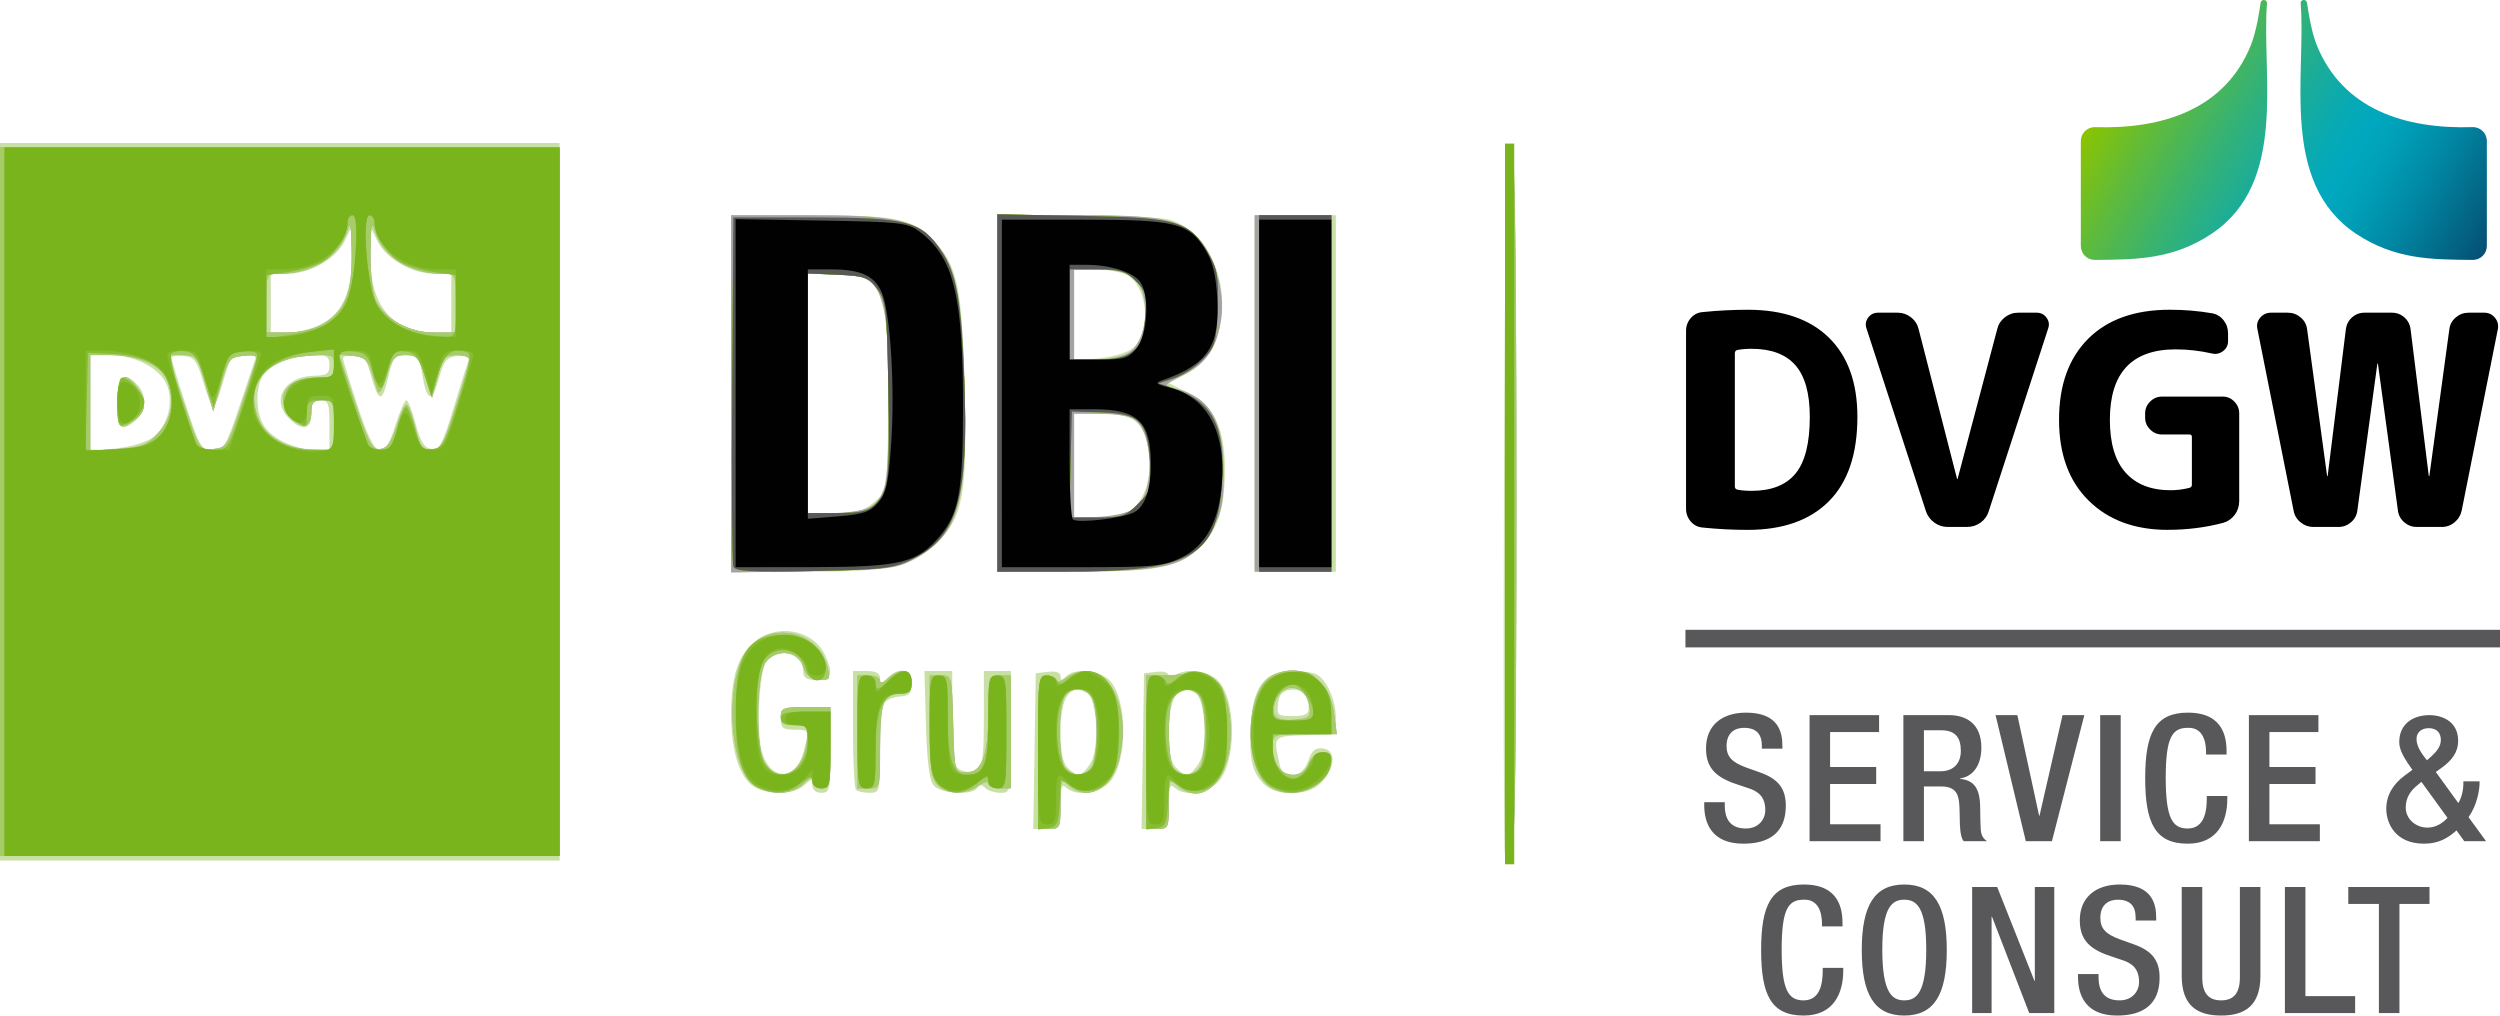 <?xml version="1.0" encoding="UTF-8" standalone="no"?>
<!-- Created with Inkscape (http://www.inkscape.org/) -->

<svg
   version="1.1"
   id="svg2"
   width="590.883"
   height="240.029"
   viewBox="0 0 590.883 240.029"
   sodipodi:docname="logo.svg"
   inkscape:version="1.3.2 (091e20e, 2023-11-25, custom)"
   xml:space="preserve"
   xmlns:inkscape="http://www.inkscape.org/namespaces/inkscape"
   xmlns:sodipodi="http://sodipodi.sourceforge.net/DTD/sodipodi-0.dtd"
   xmlns="http://www.w3.org/2000/svg"
   xmlns:svg="http://www.w3.org/2000/svg"><defs
     id="defs6"><linearGradient
       id="Farbverlauf_DVGW_2"
       x1="58.912"
       y1="22.665"
       x2="95.898"
       y2="44.018"
       gradientUnits="userSpaceOnUse"><stop
         offset="0"
         stop-color="#8bc400"
         id="stop1" /><stop
         offset=".153"
         stop-color="#5dba3e"
         id="stop2" /><stop
         offset=".304"
         stop-color="#35b275"
         id="stop3" /><stop
         offset=".434"
         stop-color="#18ac9d"
         id="stop4" /><stop
         offset=".537"
         stop-color="#06a9b6"
         id="stop5" /><stop
         offset=".6"
         stop-color="#00a8bf"
         id="stop6" /><stop
         offset=".674"
         stop-color="#009fb7"
         id="stop7" /><stop
         offset=".794"
         stop-color="#0186a2"
         id="stop8" /><stop
         offset=".944"
         stop-color="#045f80"
         id="stop9" /><stop
         offset="1"
         stop-color="#054f73"
         id="stop10" /></linearGradient></defs><sodipodi:namedview
     id="namedview4"
     pagecolor="#ffffff"
     bordercolor="#000000"
     borderopacity="0.25"
     inkscape:showpageshadow="2"
     inkscape:pageopacity="0.0"
     inkscape:pagecheckerboard="0"
     inkscape:deskcolor="#d1d1d1"
     showgrid="false"
     inkscape:zoom="2.7533373"
     inkscape:cx="402.78392"
     inkscape:cy="118.58336"
     inkscape:window-width="1920"
     inkscape:window-height="1137"
     inkscape:window-x="1912"
     inkscape:window-y="-8"
     inkscape:window-maximized="1"
     inkscape:current-layer="g8" /><g
     inkscape:groupmode="layer"
     inkscape:label="Image"
     id="g8"
     transform="translate(-44.528,-4.562)"><path
       style="fill:#c9e0a4;stroke-width:1.067"
       d="M 44.528,123.154 V 38.354 h 66.133 66.133 v 84.8 84.8 H 110.662 44.528 Z m 36.188,-15.247 c 3.539,-2.642 5.011,-8.664 3.101,-12.686 -1.816,-3.824 -7.609,-6.73 -13.422,-6.732 l -4.533,-0.002 v 11.349 11.349 l 6.071,-0.627 c 3.436,-0.355 7.248,-1.506 8.784,-2.653 z m -8.455,-8.219 c 0,-6.269 1.402,-7.512 4.724,-4.19 2.248,2.248 2.119,6.125 -0.274,8.292 -3.426,3.1 -4.449,2.156 -4.449,-4.101 z m 29.161,0 3.75,-11.2 h -3.067 c -2.84,0 -3.201,0.477 -4.871,6.429 -0.992,3.536 -2.097,6.147 -2.455,5.803 -0.358,-0.344 -1.39,-3.118 -2.294,-6.162 -1.403,-4.729 -2.064,-5.585 -4.533,-5.874 -1.59,-0.186 -2.891,0.03 -2.891,0.479 0,0.449 1.542,5.521 3.427,11.271 3.212,9.799 3.607,10.455 6.306,10.455 2.706,0 3.103,-0.671 6.629,-11.2 z m 20.972,5.333 c 0,-5.156 -0.259,-5.867 -2.133,-5.867 -1.659,0 -2.133,0.711 -2.133,3.2 0,3.801 -2.165,4.235 -5.333,1.067 -4.291,-4.291 -1.002,-9.907 5.888,-10.054 3.107,-0.066 3.706,-0.466 3.709,-2.479 0.002,-2.036 -0.568,-2.4 -3.764,-2.4 -4.917,0 -10.695,2.461 -12.147,5.173 -1.691,3.16 -1.405,8.925 0.584,11.765 2.126,3.036 7.222,5.364 11.863,5.42 l 3.467,0.042 z m 15.607,0 c 1.017,-3.227 2.172,-5.867 2.567,-5.867 0.395,0 1.39,2.52 2.211,5.6 1.133,4.249 2.027,5.676 3.704,5.917 1.929,0.276 2.595,-0.947 5.225,-9.6 1.658,-5.454 3.247,-10.555 3.53,-11.335 0.369,-1.015 -0.352,-1.318 -2.535,-1.067 -2.647,0.305 -3.245,1.043 -4.52,5.576 -1.618,5.752 -2.786,5.24 -3.965,-1.736 -0.598,-3.537 -1.041,-4.022 -3.679,-4.022 -2.724,0 -3.119,0.497 -4.3,5.42 -1.439,5.997 -2.198,5.834 -4.109,-0.886 -1.068,-3.755 -1.74,-4.533 -3.913,-4.533 -1.443,0 -2.624,0.335 -2.624,0.745 0,0.41 1.542,5.45 3.427,11.2 4.155,12.675 6.115,13.677 8.98,4.588 z M 120.262,81.286 c 5.135,-2.565 7.469,-7.666 7.441,-16.265 l -0.023,-6.933 -1.739,3.528 c -2.059,4.178 -8.27,7.672 -13.637,7.672 h -3.776 v 6.933 6.933 l 4,-0.002 c 2.2,-9.12e-4 5.68,-0.841 7.733,-1.867 z m 30.933,-5.065 v -6.933 h -3.776 c -5.367,0 -11.578,-3.494 -13.637,-7.672 l -1.739,-3.528 -0.023,6.933 c -0.038,11.767 5.284,18.128 15.174,18.132 l 4,0.002 z M 400.219,206.621 c -0.28,-0.733 -0.385,-38.733 -0.233,-84.445 0.217,-65.344 0.561,-83.206 1.609,-83.556 1.059,-0.353 1.333,17.008 1.333,84.445 0,79.634 -0.329,89.791 -2.709,83.556 z m -111.183,-24.533 0.292,-18.4 2.933,-0.338 c 1.834,-0.211 2.933,0.169 2.933,1.013 0,1.051 0.284,1.066 1.28,0.071 2.107,-2.107 8.001,-1.534 10.37,1.009 4.292,4.607 4.224,19.437 -0.11,24.05 -2.534,2.698 -8.102,3.338 -10.26,1.18 -0.996,-0.996 -1.28,-0.047 -1.28,4.267 0,5.461 -0.05,5.547 -3.225,5.547 h -3.225 l 0.292,-18.4 z m 13.195,2.926 c 2.182,-3.33 1.679,-15.082 -0.711,-16.594 -4.013,-2.54 -6.326,0.8 -6.326,9.135 0,4.742 0.504,7.285 1.676,8.457 2.303,2.303 3.321,2.113 5.36,-0.998 z m 12.405,-2.926 0.292,-18.4 2.933,-0.338 c 1.834,-0.211 2.933,0.169 2.933,1.013 0,1.051 0.284,1.066 1.28,0.071 2.121,-2.121 8.002,-1.532 10.399,1.04 4.361,4.681 4.32,19.273 -0.068,23.943 -2.603,2.771 -8.143,3.445 -10.331,1.256 -0.996,-0.996 -1.28,-0.047 -1.28,4.267 0,5.461 -0.05,5.547 -3.225,5.547 h -3.225 l 0.292,-18.4 z m 13.195,2.926 c 2.182,-3.33 1.679,-15.082 -0.711,-16.594 -4.013,-2.54 -6.326,0.8 -6.326,9.135 0,4.742 0.504,7.285 1.676,8.457 2.303,2.303 3.321,2.113 5.36,-0.998 z m -105.983,4.815 c -2.938,-2.737 -4.508,-8.497 -4.508,-16.54 0,-8.779 1.595,-13.767 5.434,-16.998 5.359,-4.509 14.008,-2.907 16.746,3.102 2.064,4.53 1.618,5.896 -1.926,5.896 -2.37,0 -3.2,-0.498 -3.2,-1.92 0,-4.205 -5.84,-6.125 -8.583,-2.821 -1.896,2.284 -2.645,17.41 -1.095,22.106 2.133,6.463 7.842,6.373 9.654,-0.152 1.501,-5.405 1.472,-5.48 -2.11,-5.48 -2.702,0 -3.2,-0.415 -3.2,-2.667 0,-2.521 0.32,-2.667 5.867,-2.667 h 5.867 v 10.133 c 0,9.422 -0.15,10.133 -2.133,10.133 -1.274,0 -2.133,-0.711 -2.133,-1.765 0,-1.643 -0.136,-1.643 -1.951,0 -2.766,2.503 -9.872,2.301 -12.729,-0.361 z m 24.991,1.415 c -0.391,-0.391 -0.711,-6.871 -0.711,-14.4 v -13.689 h 3.2 c 2.198,0 3.2,0.525 3.2,1.676 0,1.524 0.152,1.524 1.676,0 2.79,-2.79 5.791,-2.139 5.79,1.257 -6.2e-4,2.415 -0.496,2.962 -2.806,3.096 -1.543,0.089 -3.215,0.809 -3.716,1.6 -0.501,0.791 -0.918,5.877 -0.927,11.304 -0.016,9.621 -0.078,9.867 -2.505,9.867 -1.369,0 -2.809,-0.32 -3.2,-0.711 z m 18.353,-1.049 c -1.007,-1.211 -1.575,-5.702 -1.82,-14.4 l -0.356,-12.64 h 3.289 3.289 v 11.162 c 0,9.601 0.265,11.304 1.894,12.176 1.202,0.643 2.567,0.637 3.733,-0.015 1.558,-0.872 1.839,-2.733 1.839,-12.176 v -11.147 h 3.2 3.2 v 14.4 c 0,14.315 -0.015,14.4 -2.453,14.4 -1.349,0 -2.975,-0.522 -3.613,-1.16 -0.835,-0.835 -1.36,-0.835 -1.876,0 -1.135,1.837 -8.664,1.399 -10.327,-0.601 z m 78.03,-0.346 c -2.837,-2.837 -3.555,-6.248 -3.035,-14.42 0.549,-8.629 3.372,-12.274 9.506,-12.274 2.196,0 4.771,0.298 5.72,0.663 2.468,0.947 4.848,6.071 4.848,10.436 v 3.738 l -7.2,0.315 c -7.777,0.341 -7.581,0.116 -6.083,6.982 0.833,3.817 5.317,3.234 6.75,-0.878 0.892,-2.557 1.676,-3.201 3.571,-2.93 3.093,0.443 2.864,4.505 -0.452,8.035 -3.029,3.225 -10.55,3.409 -13.626,0.333 z m 10.623,-17.894 c -0.027,-3.093 -1.679,-4.741 -4.371,-4.36 -1.873,0.265 -2.635,1.136 -2.884,3.293 -0.312,2.715 -0.054,2.933 3.467,2.933 2.918,0 3.8,-0.435 3.788,-1.867 z M 217.328,97.554 V 55.421 h 18.276 c 21.403,0 25.258,0.848 30.224,6.651 5.096,5.953 6.034,10.66 6.655,33.393 0.709,25.96 -0.224,31.256 -6.585,37.391 -6.05,5.834 -10.643,6.832 -31.443,6.832 h -17.128 z m 33.807,25.694 2.993,-2.573 0.355,-17.507 c 0.196,-9.635 -0.161,-20.349 -0.794,-23.827 -1.501,-8.254 -3.639,-10.054 -11.946,-10.054 h -6.282 v 28.267 28.267 h 6.341 c 5.163,0 6.896,-0.478 9.333,-2.573 z M 280.262,97.554 V 55.421 l 18.4,0.006 c 10.12,0.003 20.161,0.495 22.312,1.093 7.992,2.22 13.463,12.383 12.241,22.738 -0.802,6.797 -3.506,11.215 -8.426,13.768 l -4.007,2.079 4.54,2.292 c 6.216,3.138 8.735,8.431 8.706,18.292 -0.028,9.483 -1.751,14.53 -6.335,18.555 -5.276,4.633 -9.623,5.432 -29.564,5.439 l -17.867,0.006 z m 30.893,27.973 c 3.678,-1.861 5.808,-8.02 4.891,-14.138 -1.069,-7.125 -3.446,-9.034 -11.251,-9.034 h -6.4 v 12.267 12.267 l 5.067,-0.016 c 2.787,-0.009 6.249,-0.614 7.693,-1.345 z m 1.196,-38.72 c 4.501,-4.074 3.386,-15.013 -1.77,-17.362 -1.477,-0.673 -4.823,-1.224 -7.436,-1.224 h -4.75 v 10.816 10.816 l 5.977,-0.617 c 3.359,-0.347 6.854,-1.411 7.979,-2.429 z m 28.711,10.747 V 55.421 h 9.6 9.6 v 42.133 42.133 h -9.6 -9.6 z"
       id="path262" /><path
       style="fill:#a3a3a3;stroke-width:1.067"
       d="M 44.528,123.154 V 39.421 h 66.133 66.133 v 83.733 83.733 H 110.662 44.528 Z m 37.492,-16.363 c 3.218,-3.602 3.844,-7.522 1.982,-12.419 C 82.689,90.918 77.193,88.487 70.696,88.487 h -4.834 v 11.328 11.328 l 6.559,-0.474 c 5.734,-0.415 6.941,-0.902 9.6,-3.878 z m -9.759,-7.104 c 0,-6.498 1.739,-7.78 4.74,-3.496 2.303,3.287 2.075,5.751 -0.71,7.702 -3.626,2.54 -4.029,2.119 -4.029,-4.206 z m 28.93,1.785 c 1.638,-4.885 3.281,-9.838 3.652,-11.008 0.593,-1.868 0.251,-2.085 -2.807,-1.785 -3.267,0.32 -3.595,0.737 -5.299,6.741 l -1.817,6.4 -1.904,-6.667 c -1.836,-6.427 -2.03,-6.667 -5.385,-6.667 h -3.481 l 3.77,11.259 c 3.758,11.223 3.781,11.258 7.032,10.933 3.07,-0.307 3.438,-0.849 6.24,-9.207 z m 22.27,3.548 c 0,-5.547 -0.145,-5.867 -2.667,-5.867 -2.116,0 -2.667,0.538 -2.667,2.604 0,3.945 -2.164,4.509 -4.936,1.286 -4.024,-4.679 -0.966,-9.223 6.206,-9.223 3.672,0 4.063,-0.269 4.063,-2.795 0,-2.756 -0.09,-2.788 -6.385,-2.333 -10.08,0.729 -14.782,6.888 -11.413,14.951 1.844,4.413 6.938,7.186 13.265,7.22 l 4.533,0.024 z m 14.806,0.267 c 0.863,-2.787 1.917,-5.067 2.342,-5.067 0.425,0 1.349,2.4 2.052,5.333 1.086,4.527 1.659,5.333 3.79,5.333 2.232,0 2.87,-1.124 5.76,-10.146 1.788,-5.58 3.25,-10.62 3.25,-11.2 0,-0.58 -1.383,-1.054 -3.073,-1.054 -2.767,0 -3.207,0.505 -4.414,5.067 l -1.34,5.067 -1.64,-5.067 c -1.439,-4.444 -2.006,-5.067 -4.621,-5.067 -2.631,0 -3.158,0.594 -4.5,5.067 -0.89,2.968 -1.752,4.404 -2.081,3.467 -0.309,-0.88 -0.997,-3.04 -1.529,-4.8 -0.768,-2.543 -1.65,-3.268 -4.295,-3.53 l -3.328,-0.33 3.792,11.323 c 3.328,9.937 4.065,11.283 6.029,10.997 1.631,-0.238 2.663,-1.699 3.806,-5.393 z M 121.01,81.064 c 5.146,-3.138 6.733,-7.159 6.627,-16.79 -0.071,-6.427 -0.301,-7.621 -1.012,-5.247 -1.865,6.228 -8.212,10.238 -16.23,10.255 -2.899,0.006 -2.933,0.088 -2.933,6.939 v 6.933 l 5.067,-0.004 c 3.142,-0.003 6.364,-0.795 8.482,-2.086 z m 31.252,-4.843 c 0,-6.851 -0.035,-6.933 -2.933,-6.939 -8.017,-0.016 -14.365,-4.027 -16.23,-10.255 -0.704,-2.352 -0.938,-1.071 -0.996,5.461 -0.043,4.865 0.497,9.666 1.257,11.168 2.228,4.403 7.894,7.499 13.726,7.499 h 5.176 z m 248.533,46.933 c 0,-55.111 0.365,-83.733 1.067,-83.733 0.702,0 1.067,28.622 1.067,83.733 0,55.111 -0.365,83.733 -1.067,83.733 -0.702,0 -1.067,-28.622 -1.067,-83.733 z m -110.933,59.2 c 0,-17.422 0.084,-18.133 2.133,-18.133 1.173,0 2.133,0.507 2.133,1.127 0,0.632 1.042,0.397 2.371,-0.533 8.319,-5.827 15.728,5.047 12.68,18.611 -1.688,7.515 -7.558,10.813 -12.034,6.763 -1.868,-1.69 -1.951,-1.509 -1.951,4.267 0,5.723 -0.137,6.032 -2.667,6.032 h -2.667 z m 12.762,3.27 c 0.607,-1.135 1.104,-4.766 1.104,-8.07 0,-3.304 -0.497,-6.935 -1.104,-8.07 -1.313,-2.454 -4.511,-2.694 -6.352,-0.476 -1.691,2.038 -1.66,15.092 0.04,17.141 1.805,2.175 5.009,1.908 6.311,-0.525 z m 12.838,-3.304 V 164.154 l 3.467,0.062 c 1.907,0.034 4.998,-0.241 6.87,-0.612 5.005,-0.991 8.452,2.823 9.399,10.399 1.614,12.916 -5.643,22.348 -12.452,16.185 -1.868,-1.69 -1.951,-1.509 -1.951,4.267 0,5.723 -0.137,6.032 -2.667,6.032 h -2.667 v -18.167 z m 12.762,3.304 c 0.607,-1.135 1.104,-4.766 1.104,-8.07 0,-3.304 -0.497,-6.935 -1.104,-8.07 -1.244,-2.325 -4.227,-2.705 -6.149,-0.783 -1.699,1.699 -1.699,16.008 0,17.707 1.922,1.922 4.905,1.542 6.149,-0.783 z m -106.047,3.93 c -5.221,-4.578 -6.194,-22.936 -1.616,-30.465 4.899,-8.056 17.405,-5.924 19.599,3.34 0.661,2.792 0.502,2.983 -2.218,2.667 -2.11,-0.246 -3.103,-1.087 -3.548,-3.008 -0.874,-3.775 -6.549,-4.338 -8.964,-0.889 -2.122,3.03 -2.35,19.275 -0.327,23.289 2.866,5.684 9.066,3.19 10.035,-4.037 0.598,-4.455 0.572,-4.496 -2.737,-4.496 -2.629,0 -3.34,-0.454 -3.34,-2.133 0,-1.875 0.711,-2.133 5.867,-2.133 h 5.867 v 9.6 c 0,8.889 -0.158,9.6 -2.133,9.6 -1.185,0 -2.133,-0.711 -2.133,-1.6 0,-1.244 -0.474,-1.126 -2.133,0.533 -2.924,2.924 -8.723,2.798 -12.218,-0.267 z m 43.85,0.449 c -1.421,-1.57 -1.765,-4.276 -1.765,-13.867 v -11.916 h 2.631 c 2.614,0 2.632,0.07 2.933,11.467 0.301,11.402 0.318,11.467 2.938,11.467 3.856,0 5.331,-3.897 5.349,-14.133 0.015,-8.671 0.055,-8.8 2.682,-8.8 h 2.667 v 13.333 13.333 h -2.667 c -1.467,0 -2.667,-0.507 -2.667,-1.127 0,-0.632 -1.042,-0.397 -2.371,0.533 -3.182,2.229 -7.57,2.098 -9.731,-0.29 z m 78.935,0.743 c -6.575,-3.822 -6.427,-22.89 0.206,-26.439 6.626,-3.546 13.485,0.54 14.628,8.714 l 0.708,5.067 h -7.588 c -7.434,0 -7.588,0.055 -7.588,2.737 0,4.194 1.892,6.863 4.864,6.863 1.851,0 2.963,-0.808 3.669,-2.667 0.621,-1.633 1.851,-2.667 3.174,-2.667 3.042,0 2.797,3.726 -0.458,6.982 -2.821,2.821 -8.088,3.46 -11.615,1.41 z m 9.089,-19.059 c -0.709,-5.495 -6.54,-6.263 -8.186,-1.077 -1.026,3.233 0.332,4.427 4.629,4.069 3.473,-0.29 3.863,-0.617 3.557,-2.992 z m -106.856,5.867 v -13.333 h 2.667 c 1.467,0 2.667,0.554 2.667,1.232 0,0.737 0.784,0.523 1.951,-0.533 2.949,-2.669 5.516,-2.249 5.516,0.901 0,2.071 -0.548,2.667 -2.453,2.667 -4.243,0 -5.013,1.918 -5.013,12.48 0,9.87 -0.013,9.92 -2.667,9.92 h -2.667 z M 217.328,97.656 V 55.421 l 17.867,0.006 c 20.211,0.007 24.861,0.908 29.713,5.76 5.494,5.494 7,12.277 7.607,34.263 0.77,27.896 -1.313,35.333 -11.494,41.038 -4.506,2.525 -5.793,2.686 -24.225,3.035 l -19.467,0.368 z m 32.48,26.929 c 1.738,-0.792 3.096,-2.613 3.778,-5.067 1.426,-5.134 1.369,-34.89 -0.08,-41.646 -1.473,-6.867 -3.849,-8.584 -11.882,-8.584 h -6.163 v 28.267 28.267 h 5.816 c 3.199,0 7.038,-0.556 8.53,-1.236 z M 280.262,97.554 V 55.421 h 18.508 c 19.891,0 23.933,0.729 28.732,5.182 3.809,3.535 6.563,12.712 5.702,18.998 -0.97,7.079 -3.357,10.716 -8.871,13.518 -4.933,2.507 -4.941,2.519 -1.999,3.257 8.265,2.074 11.431,7.589 11.431,19.909 0,6.868 -0.466,9.288 -2.484,12.9 -5.094,9.119 -9.346,10.441 -33.684,10.477 l -17.333,0.025 z m 32.98,26.745 c 4.434,-4.012 3.784,-18.329 -0.947,-20.861 -1.114,-0.596 -4.697,-1.084 -7.962,-1.084 h -5.937 v 12.395 12.395 l 6.36,-0.46 c 4.114,-0.298 7.111,-1.14 8.486,-2.384 z m -2.62,-35.988 c 5.396,-2.459 6.32,-14.987 1.36,-18.46 -1.375,-0.963 -4.633,-1.631 -7.957,-1.631 h -5.629 v 10.667 10.667 h 4.75 c 2.612,0 5.977,-0.559 7.476,-1.242 z m 30.44,9.242 V 55.421 h 9.067 9.067 v 42.133 42.133 h -9.067 -9.067 z"
       id="path260" /><path
       style="fill:#a5cc67;stroke-width:1.067"
       d="M 44.528,123.154 V 39.421 h 66.133 66.133 v 83.733 83.733 H 110.662 44.528 Z m 37.492,-16.363 c 3.218,-3.602 3.844,-7.522 1.982,-12.419 C 82.689,90.918 77.193,88.487 70.696,88.487 h -4.834 v 11.328 11.328 l 6.559,-0.474 c 5.734,-0.415 6.941,-0.902 9.6,-3.878 z m -9.759,-7.104 c 0,-6.498 1.739,-7.78 4.74,-3.496 2.303,3.287 2.075,5.751 -0.71,7.702 -3.626,2.54 -4.029,2.119 -4.029,-4.206 z m 28.93,1.785 c 1.638,-4.885 3.281,-9.838 3.652,-11.008 0.593,-1.868 0.251,-2.085 -2.807,-1.785 -3.267,0.32 -3.595,0.737 -5.299,6.741 l -1.817,6.4 -1.904,-6.667 c -1.836,-6.427 -2.03,-6.667 -5.385,-6.667 h -3.481 l 3.77,11.259 c 3.758,11.223 3.781,11.258 7.032,10.933 3.07,-0.307 3.438,-0.849 6.24,-9.207 z m 22.27,3.548 c 0,-5.547 -0.145,-5.867 -2.667,-5.867 -2.116,0 -2.667,0.538 -2.667,2.604 0,3.945 -2.164,4.509 -4.936,1.286 -4.024,-4.679 -0.966,-9.223 6.206,-9.223 3.672,0 4.063,-0.269 4.063,-2.795 0,-2.756 -0.09,-2.788 -6.385,-2.333 -10.08,0.729 -14.782,6.888 -11.413,14.951 1.844,4.413 6.938,7.186 13.265,7.22 l 4.533,0.024 z m 14.806,0.267 c 0.863,-2.787 1.917,-5.067 2.342,-5.067 0.425,0 1.349,2.4 2.052,5.333 1.086,4.527 1.659,5.333 3.79,5.333 2.232,0 2.87,-1.124 5.76,-10.146 1.788,-5.58 3.25,-10.62 3.25,-11.2 0,-0.58 -1.383,-1.054 -3.073,-1.054 -2.767,0 -3.207,0.505 -4.414,5.067 l -1.34,5.067 -1.64,-5.067 c -1.439,-4.444 -2.006,-5.067 -4.621,-5.067 -2.631,0 -3.158,0.594 -4.5,5.067 -0.89,2.968 -1.752,4.404 -2.081,3.467 -0.309,-0.88 -0.997,-3.04 -1.529,-4.8 -0.768,-2.543 -1.65,-3.268 -4.295,-3.53 l -3.328,-0.33 3.792,11.323 c 3.328,9.937 4.065,11.283 6.029,10.997 1.631,-0.238 2.663,-1.699 3.806,-5.393 z M 121.01,81.064 c 5.146,-3.138 6.733,-7.159 6.627,-16.79 -0.071,-6.427 -0.301,-7.621 -1.012,-5.247 -1.865,6.228 -8.212,10.238 -16.23,10.255 -2.899,0.006 -2.933,0.088 -2.933,6.939 v 6.933 l 5.067,-0.004 c 3.142,-0.003 6.364,-0.795 8.482,-2.086 z m 31.252,-4.843 c 0,-6.851 -0.035,-6.933 -2.933,-6.939 -8.017,-0.016 -14.365,-4.027 -16.23,-10.255 -0.704,-2.352 -0.938,-1.071 -0.996,5.461 -0.043,4.865 0.497,9.666 1.257,11.168 2.228,4.403 7.894,7.499 13.726,7.499 h 5.176 z m 248.533,46.933 c 0,-55.111 0.365,-83.733 1.067,-83.733 0.702,0 1.067,28.622 1.067,83.733 0,55.111 -0.365,83.733 -1.067,83.733 -0.702,0 -1.067,-28.622 -1.067,-83.733 z m -110.933,59.2 c 0,-17.422 0.084,-18.133 2.133,-18.133 1.173,0 2.133,0.507 2.133,1.127 0,0.632 1.042,0.397 2.371,-0.533 8.319,-5.827 15.728,5.047 12.68,18.611 -1.688,7.515 -7.558,10.813 -12.034,6.763 -1.868,-1.69 -1.951,-1.509 -1.951,4.267 0,5.723 -0.137,6.032 -2.667,6.032 h -2.667 z m 12.762,3.27 c 0.607,-1.135 1.104,-4.766 1.104,-8.07 0,-3.304 -0.497,-6.935 -1.104,-8.07 -1.313,-2.454 -4.511,-2.694 -6.352,-0.476 -1.691,2.038 -1.66,15.092 0.04,17.141 1.805,2.175 5.009,1.908 6.311,-0.525 z m 12.838,-3.304 V 164.154 l 3.467,0.062 c 1.907,0.034 4.998,-0.241 6.87,-0.612 5.005,-0.991 8.452,2.823 9.399,10.399 1.614,12.916 -5.643,22.348 -12.452,16.185 -1.868,-1.69 -1.951,-1.509 -1.951,4.267 0,5.723 -0.137,6.032 -2.667,6.032 h -2.667 v -18.167 z m 12.762,3.304 c 0.607,-1.135 1.104,-4.766 1.104,-8.07 0,-3.304 -0.497,-6.935 -1.104,-8.07 -1.244,-2.325 -4.227,-2.705 -6.149,-0.783 -1.699,1.699 -1.699,16.008 0,17.707 1.922,1.922 4.905,1.542 6.149,-0.783 z m -106.047,3.93 c -5.221,-4.578 -6.194,-22.936 -1.616,-30.465 4.899,-8.056 17.405,-5.924 19.599,3.34 0.661,2.792 0.502,2.983 -2.218,2.667 -2.11,-0.246 -3.103,-1.087 -3.548,-3.008 -0.874,-3.775 -6.549,-4.338 -8.964,-0.889 -2.122,3.03 -2.35,19.275 -0.327,23.289 2.866,5.684 9.066,3.19 10.035,-4.037 0.598,-4.455 0.572,-4.496 -2.737,-4.496 -2.629,0 -3.34,-0.454 -3.34,-2.133 0,-1.875 0.711,-2.133 5.867,-2.133 h 5.867 v 9.6 c 0,8.889 -0.158,9.6 -2.133,9.6 -1.185,0 -2.133,-0.711 -2.133,-1.6 0,-1.244 -0.474,-1.126 -2.133,0.533 -2.924,2.924 -8.723,2.798 -12.218,-0.267 z m 43.85,0.449 c -1.421,-1.57 -1.765,-4.276 -1.765,-13.867 v -11.916 h 2.631 c 2.614,0 2.632,0.07 2.933,11.467 0.301,11.402 0.318,11.467 2.938,11.467 3.856,0 5.331,-3.897 5.349,-14.133 0.015,-8.671 0.055,-8.8 2.682,-8.8 h 2.667 v 13.333 13.333 h -2.667 c -1.467,0 -2.667,-0.507 -2.667,-1.127 0,-0.632 -1.042,-0.397 -2.371,0.533 -3.182,2.229 -7.57,2.098 -9.731,-0.29 z m 78.935,0.743 c -6.575,-3.822 -6.427,-22.89 0.206,-26.439 6.626,-3.546 13.485,0.54 14.628,8.714 l 0.708,5.067 h -7.588 c -7.434,0 -7.588,0.055 -7.588,2.737 0,4.194 1.892,6.863 4.864,6.863 1.851,0 2.963,-0.808 3.669,-2.667 0.621,-1.633 1.851,-2.667 3.174,-2.667 3.042,0 2.797,3.726 -0.458,6.982 -2.821,2.821 -8.088,3.46 -11.615,1.41 z m 9.089,-19.059 c -0.709,-5.495 -6.54,-6.263 -8.186,-1.077 -1.026,3.233 0.332,4.427 4.629,4.069 3.473,-0.29 3.863,-0.617 3.557,-2.992 z m -106.856,5.867 v -13.333 h 2.667 c 1.467,0 2.667,0.554 2.667,1.232 0,0.737 0.784,0.523 1.951,-0.533 2.949,-2.669 5.516,-2.249 5.516,0.901 0,2.071 -0.548,2.667 -2.453,2.667 -4.243,0 -5.013,1.918 -5.013,12.48 0,9.87 -0.013,9.92 -2.667,9.92 h -2.667 z M 217.856,138.456 c -0.304,-0.793 -0.427,-19.681 -0.274,-41.972 l 0.28,-40.53 19.2,0.007 c 21.818,0.008 25.339,0.937 29.909,7.893 3.668,5.582 4.709,11.398 5.461,30.508 1.087,27.629 -1.628,37.109 -12.1,42.26 -4.682,2.302 -6.768,2.56 -23.53,2.901 -14.732,0.3 -18.503,0.088 -18.946,-1.067 z m 33.579,-14.742 c 3.168,-3.168 3.427,-5.512 3.045,-27.562 -0.323,-18.674 -0.533,-20.558 -2.594,-23.323 -2.012,-2.698 -2.974,-3.041 -9.333,-3.324 l -7.09,-0.315 v 28.315 28.315 h 6.933 c 5.481,0 7.374,-0.441 9.04,-2.106 z m 28.827,-26.26 v -42.233 l 20,0.367 c 22.755,0.417 25.414,1.214 29.904,8.959 2.094,3.612 2.396,5.442 2.134,12.938 -0.279,7.988 -0.57,9.007 -3.414,11.975 -1.71,1.785 -4.782,3.797 -6.827,4.472 l -3.718,1.227 3.995,1.373 c 8.777,3.017 11.792,8.944 11.035,21.695 -1.072,18.07 -7.029,21.441 -37.909,21.454 l -15.2,0.006 z m 33.27,26.194 c 3.067,-3.067 3.216,-3.608 2.799,-10.156 -0.596,-9.368 -2.464,-11.209 -11.635,-11.474 l -6.834,-0.197 -0.301,12.533 -0.301,12.533 h 6.516 c 5.835,0 6.854,-0.338 9.756,-3.24 z m -1.224,-36.05 c 1.837,-1.487 2.534,-3.386 2.911,-7.923 0.442,-5.333 0.203,-6.258 -2.249,-8.711 -2.342,-2.342 -3.688,-2.744 -9.192,-2.744 h -6.448 v 10.667 10.667 h 6.282 c 4.503,0 6.966,-0.554 8.698,-1.956 z m 29.821,9.956 V 55.421 h 8.533 8.533 v 42.133 42.133 h -8.533 -8.533 z"
       id="path258" /><path
       style="fill:#86bb32;stroke-width:1.067"
       d="M 45.595,123.154 V 39.421 h 65.6 65.6 v 83.733 83.733 h -65.6 -65.6 z m 34.155,-13.878 c 3.872,-2.003 5.312,-4.601 5.312,-9.589 0,-7.505 -4.422,-11.1 -14.149,-11.502 L 65.328,87.954 65.026,99.421 64.723,110.887 h 5.956 c 3.276,0 7.358,-0.725 9.071,-1.611 z m -7.488,-9.622 c 0,-3.208 0.48,-5.833 1.067,-5.833 1.544,0 5.333,4.023 5.333,5.663 0,1.895 -2.26,4.564 -4.533,5.355 -1.629,0.566 -1.867,-0.093 -1.867,-5.184 z m 29.64,0.779 c 1.885,-5.75 3.427,-11.061 3.427,-11.801 0,-0.871 -1.195,-1.228 -3.387,-1.012 -3.157,0.312 -3.508,0.769 -5.164,6.734 l -1.777,6.4 -2.036,-6.4 c -1.652,-5.194 -2.512,-6.467 -4.559,-6.757 -1.388,-0.196 -2.914,0.044 -3.392,0.533 -0.696,0.713 2.696,13.152 5.776,21.178 0.366,0.955 2.004,1.579 4.146,1.579 3.535,0 3.545,-0.015 6.967,-10.455 z m 21.56,4.588 c 0,-5.807 -0.032,-5.867 -3.2,-5.867 -2.872,0 -3.2,0.341 -3.2,3.33 0,3.212 -0.085,3.274 -2.4,1.746 -2.966,-1.958 -3.633,-6.357 -1.315,-8.675 1.012,-1.012 3.478,-1.734 5.925,-1.734 3.986,0 4.19,-0.163 4.19,-3.349 v -3.349 l -5.585,0.661 c -9.549,1.131 -14.842,6.884 -13.029,14.162 1.382,5.549 6.48,8.94 13.438,8.94 h 5.176 z m 15.023,0.587 c 0.744,-2.904 1.683,-5.076 2.086,-4.827 0.403,0.249 1.348,2.65 2.1,5.336 1.213,4.333 1.676,4.847 4.107,4.561 2.48,-0.292 3.065,-1.366 6.161,-11.322 2.723,-8.754 3.124,-11.113 1.968,-11.557 -3.379,-1.297 -5.331,0.223 -6.869,5.348 l -1.557,5.19 -1.643,-5.191 c -1.379,-4.36 -2.107,-5.245 -4.543,-5.525 -2.642,-0.304 -3.011,0.105 -4.137,4.574 -1.377,5.468 -2.052,5.408 -3.657,-0.327 -0.937,-3.35 -1.589,-3.961 -4.533,-4.247 -1.891,-0.184 -3.439,0.086 -3.439,0.6 0,0.759 4.968,16.109 6.905,21.334 0.272,0.733 1.665,1.333 3.096,1.333 2.225,0 2.797,-0.764 3.955,-5.28 z M 121.396,81.345 c 4.687,-2.769 6.528,-7.144 7.141,-16.967 0.395,-6.325 0.201,-8.957 -0.658,-8.957 -0.669,0 -1.217,0.744 -1.217,1.653 0,3.093 -3.227,7.906 -6.4,9.547 -1.74,0.9 -5.332,1.933 -7.982,2.296 l -4.818,0.66 v 7.459 7.459 l 5.545,-0.736 c 3.05,-0.405 6.825,-1.491 8.389,-2.415 z m 30.866,-4.446 v -7.322 l -4.818,-0.66 c -2.65,-0.363 -6.242,-1.397 -7.982,-2.296 -3.173,-1.641 -6.4,-6.454 -6.4,-9.547 0,-0.909 -0.548,-1.653 -1.217,-1.653 -1.935,0 -0.502,17.232 1.75,21.045 2.852,4.828 8.064,7.36 15.734,7.646 2.926,0.109 2.933,0.09 2.933,-7.212 z m 249.041,46.255 c 9e-5,-46.347 0.131,-65.151 0.292,-41.787 0.16,23.364 0.16,61.284 -1.5e-4,84.267 -0.16,22.983 -0.292,3.867 -0.292,-42.479 z m -111.441,59.274 c 0,-17.233 0.109,-18.208 2.044,-18.208 1.124,0 2.254,0.6 2.511,1.333 0.342,0.977 1.029,0.835 2.573,-0.533 3.657,-3.241 8.096,-2.195 10.511,2.476 2.045,3.955 2.044,16.162 -0.002,20.118 -1.955,3.78 -6.288,5.031 -9.695,2.799 l -2.498,-1.637 -0.322,5.588 c -0.28,4.867 -0.632,5.632 -2.722,5.929 l -2.4,0.341 v -18.208 z m 12.736,3.736 c 0.695,-0.838 1.264,-4.712 1.264,-8.61 0,-7.707 -1.193,-10.133 -4.981,-10.133 -1.873,0 -2.754,0.913 -3.727,3.86 -1.457,4.414 -0.856,12.44 1.108,14.806 1.678,2.022 4.692,2.059 6.337,0.078 z m 12.864,-3.736 c 0,-17.233 0.109,-18.208 2.044,-18.208 1.124,0 2.254,0.6 2.511,1.333 0.342,0.977 1.029,0.835 2.573,-0.533 2.735,-2.424 5.884,-2.367 9.008,0.162 2.174,1.761 2.556,3.15 2.891,10.515 0.283,6.223 -0.059,9.346 -1.283,11.713 -2.061,3.986 -6.313,5.289 -9.801,3.004 l -2.498,-1.637 -0.322,5.588 c -0.28,4.867 -0.632,5.632 -2.722,5.929 l -2.4,0.341 z m 12.868,3.578 c 1.82,-2.193 1.74,-14.807 -0.107,-17.033 -1.933,-2.329 -5.517,-1.506 -7.179,1.648 -1.695,3.216 -1.208,13.025 0.765,15.402 1.774,2.137 4.74,2.13 6.521,-0.017 z m -104.382,4.831 c -3.744,-1.503 -5.553,-7.218 -5.553,-17.549 0,-14.337 2.717,-18.667 11.712,-18.667 5.188,0 9.622,3.664 9.622,7.952 0,3.699 -3.772,3.763 -4.697,0.079 -1.3,-5.18 -7.867,-6.058 -10.368,-1.385 -1.972,3.685 -1.607,20.435 0.515,23.675 3.65,5.57 10.283,2.028 10.283,-5.492 0,-3.173 -0.295,-3.496 -3.2,-3.496 -2.133,0 -3.2,-0.533 -3.2,-1.6 0,-1.228 1.363,-1.6 5.867,-1.6 h 5.867 v 9.067 c 0,8.356 -0.167,9.067 -2.133,9.067 -1.229,0 -2.133,-0.711 -2.133,-1.677 0,-1.391 -0.481,-1.299 -2.811,0.533 -3,2.36 -5.826,2.676 -9.77,1.093 z m 42.447,-1.016 c -1.875,-1.875 -2.133,-3.556 -2.133,-13.867 0,-11.022 0.129,-11.733 2.133,-11.733 1.965,0 2.133,0.711 2.133,8.997 0,11.076 1.111,14.469 4.736,14.469 3.854,0 4.864,-2.866 4.864,-13.797 0,-8.959 0.157,-9.67 2.133,-9.67 2.02,0 2.133,0.711 2.133,13.333 0,12.622 -0.114,13.333 -2.133,13.333 -1.229,0 -2.133,-0.711 -2.133,-1.677 0,-1.391 -0.481,-1.299 -2.811,0.533 -3.534,2.78 -6.197,2.803 -8.923,0.077 z m 78.933,0.756 c -4.476,-2.258 -6.46,-11.057 -4.271,-18.939 1.591,-5.727 3.382,-7.501 8.227,-8.151 3.76,-0.504 4.822,-0.185 7.163,2.156 2.147,2.147 2.748,3.809 2.748,7.596 v 4.848 h -6.933 -6.933 v 3.568 c 0,4.019 3.219,7.729 5.836,6.725 0.907,-0.348 2.202,-1.846 2.878,-3.329 1.302,-2.857 5.153,-3.742 5.153,-1.184 0,2.94 -1.36,4.984 -4.343,6.527 -3.678,1.902 -6.028,1.947 -9.524,0.184 z m 9.6,-17.586 c 0,-2.534 -2.958,-6.637 -4.784,-6.637 -2.302,0 -4.816,3.102 -4.816,5.943 0,2.359 0.429,2.59 4.8,2.59 3.889,0 4.8,-0.36 4.8,-1.896 z m -107.733,4.563 c 0,-12.622 0.114,-13.333 2.133,-13.333 1.185,0 2.133,0.711 2.133,1.6 0,2.127 0.648,2.018 3.2,-0.533 2.971,-2.971 5.333,-2.735 5.333,0.533 0,2.117 -0.537,2.667 -2.606,2.667 -4.34,0 -5.927,3.634 -5.927,13.571 0,8.118 -0.172,8.829 -2.133,8.829 -2.02,0 -2.133,-0.711 -2.133,-13.333 z M 217.856,138.456 c -0.304,-0.793 -0.427,-19.681 -0.274,-41.972 l 0.28,-40.53 19.2,0.007 c 21.818,0.008 25.339,0.937 29.909,7.893 3.668,5.582 4.709,11.398 5.461,30.508 1.087,27.629 -1.628,37.109 -12.1,42.26 -4.682,2.302 -6.768,2.56 -23.53,2.901 -14.732,0.3 -18.503,0.088 -18.946,-1.067 z m 33.579,-14.742 c 3.168,-3.168 3.427,-5.512 3.045,-27.562 -0.323,-18.674 -0.533,-20.558 -2.594,-23.323 -2.012,-2.698 -2.974,-3.041 -9.333,-3.324 l -7.09,-0.315 v 28.315 28.315 h 6.933 c 5.481,0 7.374,-0.441 9.04,-2.106 z m 28.827,-26.26 v -42.233 l 20,0.367 c 22.755,0.417 25.414,1.214 29.904,8.959 2.094,3.612 2.396,5.442 2.134,12.938 -0.279,7.988 -0.57,9.007 -3.414,11.975 -1.71,1.785 -4.782,3.797 -6.827,4.472 l -3.718,1.227 3.995,1.373 c 8.777,3.017 11.792,8.944 11.035,21.695 -1.072,18.07 -7.029,21.441 -37.909,21.454 l -15.2,0.006 z m 33.27,26.194 c 3.067,-3.067 3.216,-3.608 2.799,-10.156 -0.596,-9.368 -2.464,-11.209 -11.635,-11.474 l -6.834,-0.197 -0.301,12.533 -0.301,12.533 h 6.516 c 5.835,0 6.854,-0.338 9.756,-3.24 z m -1.224,-36.05 c 1.837,-1.487 2.534,-3.386 2.911,-7.923 0.442,-5.333 0.203,-6.258 -2.249,-8.711 -2.342,-2.342 -3.688,-2.744 -9.192,-2.744 h -6.448 v 10.667 10.667 h 6.282 c 4.503,0 6.966,-0.554 8.698,-1.956 z m 29.821,9.956 V 55.421 h 8.533 8.533 v 42.133 42.133 h -8.533 -8.533 z"
       id="path256" /><path
       style="fill:#79b41c;stroke-width:1.067"
       d="M 45.595,123.154 V 39.421 h 65.6 65.6 v 83.733 83.733 h -65.6 -65.6 z m 77.867,-18.791 c 0,-6.262 -0.007,-6.276 -3.2,-6.276 -2.844,0 -3.2,0.356 -3.2,3.2 0,3.355 -1.777,4.197 -4.053,1.92 -3.717,-3.717 0.485,-9.387 6.957,-9.387 3.208,0 3.496,-0.276 3.496,-3.349 v -3.349 l -5.772,0.596 c -9.05,0.934 -13.428,5.022 -13.428,12.536 0,6.6 8.797,12.265 16.8,10.818 2.168,-0.392 2.4,-1.041 2.4,-6.709 z m -40.938,2.956 c 3.559,-4.138 3.581,-12.147 0.042,-15.471 -2.926,-2.749 -8.144,-4.427 -13.764,-4.427 h -4.007 v 11.854 11.854 l 7.595,-0.429 c 6.704,-0.379 7.893,-0.775 10.133,-3.38 z M 72.262,99.687 c 0,-3.227 0.454,-4.8 1.387,-4.8 3.488,0 5.308,5.679 2.667,8.32 -2.635,2.635 -4.053,1.403 -4.053,-3.52 z m 29.935,0.8 c 1.895,-5.72 3.678,-11.033 3.963,-11.806 0.385,-1.043 -0.539,-1.319 -3.581,-1.067 -3.975,0.329 -4.151,0.517 -5.788,6.195 -1.837,6.37 -2.188,6.261 -4.238,-1.322 -1.29,-4.771 -1.579,-5.067 -4.964,-5.067 -1.977,0 -3.595,0.39 -3.595,0.867 0,0.708 5.052,16.266 6.905,21.267 0.272,0.733 2.15,1.333 4.173,1.333 h 3.679 z m 36.214,5.542 c 1.492,-5.329 2.278,-5.168 4.204,0.858 1.06,3.316 1.77,4 4.152,4 2.694,0 3.064,-0.617 5.916,-9.867 1.673,-5.427 3.279,-10.707 3.568,-11.733 0.429,-1.521 -0.162,-1.867 -3.193,-1.867 -3.525,0 -3.793,0.264 -5.147,5.067 l -1.427,5.067 -1.44,-5.067 c -1.293,-4.55 -1.756,-5.067 -4.535,-5.067 -2.683,0 -3.264,0.564 -4.363,4.232 -1.466,4.894 -2.71,4.714 -3.695,-0.536 -0.629,-3.353 -1.028,-3.696 -4.308,-3.696 -4.494,0 -4.513,0.587 -0.385,11.927 1.777,4.88 3.441,9.473 3.7,10.206 0.258,0.733 1.622,1.333 3.031,1.333 2.13,0 2.791,-0.818 3.922,-4.858 z M 119.924,82.148 c 2.824,-1.282 5.145,-3.329 6.321,-5.577 2.233,-4.266 3.523,-21.15 1.617,-21.15 -0.66,0 -1.2,0.766 -1.2,1.702 0,5.738 -7.161,11.098 -14.828,11.098 h -4.372 v 8 8 l 4,-0.023 c 2.2,-0.013 6.008,-0.935 8.463,-2.05 z m 32.337,-5.927 v -8 h -4.372 c -7.667,0 -14.828,-5.359 -14.828,-11.098 0,-0.936 -0.54,-1.702 -1.2,-1.702 -1.907,0 -0.616,16.885 1.617,21.15 2.18,4.165 8.821,7.591 14.784,7.626 l 4,0.023 z m 249.041,46.933 c 9e-5,-46.347 0.131,-65.151 0.292,-41.787 0.16,23.364 0.16,61.284 -1.5e-4,84.267 -0.16,22.983 -0.292,3.867 -0.292,-42.479 z m -111.441,58.667 c 0,-16.889 0.086,-17.6 2.133,-17.6 1.204,0 2.133,0.711 2.133,1.632 0,1.296 0.671,1.136 3.255,-0.775 3.019,-2.232 3.463,-2.29 6.118,-0.8 4.454,2.5 5.684,5.913 5.309,14.724 -0.302,7.086 -0.627,8.1 -3.346,10.439 -3.174,2.731 -6.49,2.632 -8.787,-0.262 -2.035,-2.564 -2.549,-1.682 -2.549,4.374 0,5.156 -0.259,5.867 -2.133,5.867 -2.047,0 -2.133,-0.711 -2.133,-17.6 z m 12.623,4.48 c 1.921,-2.314 2.584,-9.638 1.304,-14.392 -1.078,-4.002 -1.554,-4.489 -4.394,-4.489 -3.771,0 -5.266,2.877 -5.266,10.133 0,6.757 1.547,10.133 4.643,10.133 1.409,0 3.08,-0.624 3.713,-1.386 z m 12.977,-4.48 c 0,-16.889 0.086,-17.6 2.133,-17.6 1.204,0 2.133,0.711 2.133,1.632 0,1.309 0.621,1.173 3.138,-0.688 2.777,-2.053 3.509,-2.167 6.354,-0.988 4.177,1.73 5.812,6.655 5.233,15.761 -0.384,6.023 -0.849,7.32 -3.422,9.533 -3.142,2.702 -6.466,2.592 -8.753,-0.29 -2.035,-2.564 -2.549,-1.682 -2.549,4.374 0,5.156 -0.259,5.867 -2.133,5.867 -2.047,0 -2.133,-0.711 -2.133,-17.6 z m 13.762,2.507 c 0.644,-1.848 1.171,-4.896 1.171,-6.774 0,-1.878 -0.527,-4.927 -1.171,-6.774 -0.954,-2.736 -1.75,-3.359 -4.293,-3.359 -3.702,0 -5.203,2.923 -5.203,10.133 0,7.21 1.501,10.133 5.203,10.133 2.543,0 3.339,-0.623 4.293,-3.359 z m -103.266,6.683 c -4.807,-1.323 -6.981,-5.809 -7.412,-15.291 -0.463,-10.186 0.993,-15.9 4.819,-18.909 3.928,-3.09 9.953,-2.9 13.541,0.425 3.414,3.164 3.79,6.984 0.689,6.984 -1.173,0 -2.133,-0.646 -2.133,-1.435 0,-2.112 -3.558,-4.965 -6.193,-4.965 -4.228,0 -6.077,4.711 -6.05,15.42 0.028,11.316 1.286,14.447 5.804,14.447 4.262,0 6.439,-2.55 6.439,-7.543 0,-3.759 -0.275,-4.19 -2.667,-4.19 -1.659,0 -2.667,-0.604 -2.667,-1.6 0,-1.209 1.304,-1.6 5.333,-1.6 h 5.333 v 9.067 c 0,8.356 -0.167,9.067 -2.133,9.067 -1.46,0 -2.133,-0.711 -2.133,-2.252 v -2.252 l -1.867,2.159 c -2.235,2.585 -5.212,3.429 -8.704,2.468 z m 42.571,0.192 c -3.545,-1.243 -4.267,-3.857 -4.267,-15.453 0,-10.818 0.132,-11.529 2.133,-11.529 1.982,0 2.133,0.711 2.133,10.046 0,12.056 0.424,13.421 4.167,13.421 4.735,0 5.433,-1.671 5.433,-13.013 0,-9.742 0.145,-10.453 2.133,-10.453 2.02,0 2.133,0.711 2.133,13.333 0,12.622 -0.114,13.333 -2.133,13.333 -1.274,0 -2.133,-0.711 -2.133,-1.765 0,-1.595 -0.181,-1.607 -1.867,-0.126 -2.291,2.012 -5.598,2.956 -7.733,2.207 z m 77.707,-0.48 c -3.698,-1.32 -5.531,-5.963 -5.457,-13.82 0.094,-10.001 4.936,-15.17 12.246,-13.074 4.065,1.166 6.132,4.61 6.154,10.258 l 0.016,4 h -6.933 -6.933 v 3.657 c 0,3.752 2.23,7.01 4.8,7.01 1.901,0 4.8,-2.945 4.8,-4.876 0,-0.838 0.96,-1.524 2.133,-1.524 2.82,0 2.705,2.457 -0.267,5.701 -2.839,3.1 -6.652,4.063 -10.559,2.668 z m 8.693,-18.04 c 0,-3.652 -2.031,-6.33 -4.8,-6.33 -2.769,0 -4.8,2.678 -4.8,6.33 0,1.9 0.66,2.203 4.8,2.203 4.14,0 4.8,-0.303 4.8,-2.203 z m -107.733,4.87 c 0,-12.622 0.114,-13.333 2.133,-13.333 1.471,0 2.133,0.711 2.133,2.289 0,2.196 0.106,2.174 2.616,-0.533 3.353,-3.618 5.918,-3.686 5.918,-0.156 0,2.257 -0.496,2.667 -3.226,2.667 -4.219,0 -5.307,2.857 -5.307,13.936 0,7.753 -0.179,8.464 -2.133,8.464 -2.02,0 -2.133,-0.711 -2.133,-13.333 z M 217.856,138.456 c -0.304,-0.793 -0.427,-19.681 -0.274,-41.972 l 0.28,-40.53 19.2,0.007 c 21.818,0.008 25.339,0.937 29.909,7.893 3.668,5.582 4.709,11.398 5.461,30.508 1.087,27.629 -1.628,37.109 -12.1,42.26 -4.682,2.302 -6.768,2.56 -23.53,2.901 -14.732,0.3 -18.503,0.088 -18.946,-1.067 z m 33.579,-14.742 c 3.168,-3.168 3.427,-5.512 3.045,-27.562 -0.323,-18.674 -0.533,-20.558 -2.594,-23.323 -2.012,-2.698 -2.974,-3.041 -9.333,-3.324 l -7.09,-0.315 v 28.315 28.315 h 6.933 c 5.481,0 7.374,-0.441 9.04,-2.106 z m 28.827,-26.26 v -42.233 l 20,0.367 c 22.755,0.417 25.414,1.214 29.904,8.959 2.094,3.612 2.396,5.442 2.134,12.938 -0.279,7.988 -0.57,9.007 -3.414,11.975 -1.71,1.785 -4.782,3.797 -6.827,4.472 l -3.718,1.227 3.995,1.373 c 8.777,3.017 11.792,8.944 11.035,21.695 -1.072,18.07 -7.029,21.441 -37.909,21.454 l -15.2,0.006 z m 33.27,26.194 c 3.067,-3.067 3.216,-3.608 2.799,-10.156 -0.596,-9.368 -2.464,-11.209 -11.635,-11.474 l -6.834,-0.197 -0.301,12.533 -0.301,12.533 h 6.516 c 5.835,0 6.854,-0.338 9.756,-3.24 z m -1.224,-36.05 c 1.837,-1.487 2.534,-3.386 2.911,-7.923 0.442,-5.333 0.203,-6.258 -2.249,-8.711 -2.342,-2.342 -3.688,-2.744 -9.192,-2.744 h -6.448 v 10.667 10.667 h 6.282 c 4.503,0 6.966,-0.554 8.698,-1.956 z m 29.821,9.956 V 55.421 h 8.533 8.533 v 42.133 42.133 h -8.533 -8.533 z"
       id="path254" /><path
       style="fill:#585858;stroke-width:1.067"
       d="m 217.856,138.456 c -0.304,-0.793 -0.427,-19.681 -0.274,-41.972 l 0.28,-40.53 19.2,0.007 c 21.818,0.008 25.339,0.937 29.909,7.893 3.668,5.582 4.709,11.398 5.461,30.508 1.087,27.629 -1.628,37.109 -12.1,42.26 -4.682,2.302 -6.768,2.56 -23.53,2.901 -14.732,0.3 -18.503,0.088 -18.946,-1.067 z m 33.579,-14.742 c 3.168,-3.168 3.427,-5.512 3.045,-27.562 -0.323,-18.674 -0.533,-20.558 -2.594,-23.323 -2.012,-2.698 -2.974,-3.041 -9.333,-3.324 l -7.09,-0.315 v 28.315 28.315 h 6.933 c 5.481,0 7.374,-0.441 9.04,-2.106 z m 28.827,-26.26 v -42.233 l 20,0.367 c 22.755,0.417 25.414,1.214 29.904,8.959 2.094,3.612 2.396,5.442 2.134,12.938 -0.279,7.988 -0.57,9.007 -3.414,11.975 -1.71,1.785 -4.782,3.797 -6.827,4.472 l -3.718,1.227 3.995,1.373 c 8.777,3.017 11.792,8.944 11.035,21.695 -1.072,18.07 -7.029,21.441 -37.909,21.454 l -15.2,0.006 z m 33.27,26.194 c 3.067,-3.067 3.216,-3.608 2.799,-10.156 -0.596,-9.368 -2.464,-11.209 -11.635,-11.474 l -6.834,-0.197 -0.301,12.533 -0.301,12.533 h 6.516 c 5.835,0 6.854,-0.338 9.756,-3.24 z m -1.224,-36.05 c 1.837,-1.487 2.534,-3.386 2.911,-7.923 0.442,-5.333 0.203,-6.258 -2.249,-8.711 -2.342,-2.342 -3.688,-2.744 -9.192,-2.744 h -6.448 v 10.667 10.667 h 6.282 c 4.503,0 6.966,-0.554 8.698,-1.956 z m 29.821,9.956 V 55.421 h 8.533 8.533 v 42.133 42.133 h -8.533 -8.533 z"
       id="path252" /><path
       style="fill:#010101;stroke-width:1.067"
       d="M 218.395,97.489 V 56.358 l 20.192,0.331 c 18.527,0.304 20.44,0.515 23.2,2.563 8.112,6.018 10.363,15.04 10.354,41.502 -0.007,19.878 -0.949,25.139 -5.463,30.503 -5.341,6.347 -9.277,7.314 -29.883,7.34 l -18.4,0.023 z m 33.698,25.865 c 1.902,-2.211 2.434,-4.629 3.069,-13.949 0.904,-13.27 -0.158,-30.679 -2.173,-35.591 -1.679,-4.095 -4.965,-5.593 -12.264,-5.593 h -5.264 v 29.479 29.479 l 7.165,-0.575 c 5.922,-0.475 7.565,-1.039 9.466,-3.25 z m 29.235,-25.8 V 56.487 h 19.305 c 21.835,0 24.878,0.757 28.846,7.179 1.639,2.652 2.445,5.98 2.75,11.353 0.646,11.384 -2.258,15.713 -13.035,19.433 -1.771,0.612 -1.455,0.91 1.868,1.758 8.785,2.244 13.231,10.478 12.26,22.708 -0.713,8.976 -3.846,14.657 -9.628,17.456 -4.18,2.024 -6.504,2.246 -23.502,2.246 h -18.863 z m 31.251,28.094 c 2.604,-1.39 3.949,-5.335 3.949,-11.58 0,-9.805 -3.116,-12.781 -13.384,-12.781 h -5.816 v 12.622 c 0,6.942 0.36,12.982 0.8,13.423 0.984,0.984 11.817,-0.278 14.451,-1.684 z m 0.672,-38.904 c 2.602,-3.308 3.015,-12.573 0.697,-15.63 -1.727,-2.277 -7.088,-3.96 -12.612,-3.96 h -4.007 v 11.2 11.2 h 6.856 c 6.136,0 7.088,-0.295 9.067,-2.811 z m 28.877,10.811 V 56.487 h 8.533 8.533 v 41.067 41.067 h -8.533 -8.533 z"
       id="path250" /><rect
       style="fill:#79b41c;fill-opacity:1;stroke-width:0;paint-order:stroke fill markers"
       id="rect1"
       width="2.179"
       height="170.339"
       x="400.242"
       y="38.499" /><g
       id="g1"
       transform="matrix(2.257,0,0,2.257,411.042,-27.427)"><g
         id="Markenzusatz"><path
           id="Markenzusatz-2"
           d="M 18.228,98.177 V 98.51 c 0,1.608 0.735,2.423 2.207,2.423 1.339,0 2.036,-0.962 2.036,-1.924 0,-1.387 -0.717,-1.997 -1.924,-2.349 l -1.471,-0.499 c -1.962,-0.74 -2.811,-1.738 -2.811,-3.625 0,-2.404 1.679,-3.736 4.188,-3.736 3.451,0 3.81,2.108 3.81,3.478 v 0.296 h -2.15 v -0.277 c 0,-1.202 -0.527,-1.905 -1.886,-1.905 -0.924,0 -1.811,0.499 -1.811,1.905 0,1.128 0.585,1.701 2.019,2.237 l 1.452,0.518 c 1.904,0.666 2.734,1.665 2.734,3.496 0,2.811 -1.735,3.976 -4.451,3.976 -3.338,0 -4.093,-2.182 -4.093,-4.031 v -0.314 z m 8.88,-9.117 h 7.28 v 1.775 h -5.13 v 3.661 h 4.828 v 1.775 h -4.828 v 4.217 h 5.281 v 1.775 h -7.432 z m 9.824,0 h 4.753 c 1.886,0 3.414,0.942 3.414,3.402 0,1.701 -0.755,3.015 -2.244,3.236 v 0.037 c 1.357,0.13 2.036,0.851 2.112,2.7 0.019,0.869 0.019,1.887 0.075,2.682 0.057,0.647 0.358,0.943 0.641,1.146 H 43.25 c -0.207,-0.24 -0.302,-0.647 -0.358,-1.165 -0.037,-0.389 -0.057,-0.795 -0.057,-1.184 0,-0.389 -0.019,-0.832 -0.037,-1.313 -0.057,-1.442 -0.51,-2.071 -1.962,-2.071 h -1.754 v 5.733 h -2.15 z m 3.866,5.881 c 1.377,0 2.15,-0.814 2.15,-2.146 0,-1.405 -0.604,-2.146 -2.037,-2.146 h -1.829 v 4.291 z m 5.787,-5.881 h 2.282 l 2.282,10.541 h 0.037 l 2.414,-10.541 h 2.282 l -3.395,13.204 h -2.734 z m 10.955,0 h 2.15 v 13.204 h -2.15 z m 13.314,8.47 v 0.277 c 0,2.386 -1,4.716 -4.149,4.716 -3.395,0 -4.451,-2.146 -4.451,-6.861 0,-4.716 1.057,-6.861 4.47,-6.861 3.829,0 4.055,2.756 4.055,4.143 v 0.241 h -2.149 v -0.223 c 0,-1.238 -0.378,-2.626 -1.924,-2.57 -1.604,0 -2.301,0.962 -2.301,5.216 0,4.253 0.697,5.326 2.301,5.326 1.811,0 1.999,-1.942 1.999,-3.182 v -0.222 z m 2.26,-8.47 h 7.28 v 1.775 h -5.13 v 3.661 h 4.828 v 1.775 h -4.828 v 4.217 h 5.281 v 1.775 h -7.432 z m 21.932,9.209 c 0.32,-0.518 0.527,-1.294 0.527,-2.016 v -0.259 h 1.697 v 0.167 c 0,0.721 -0.245,2.293 -1.15,3.588 l 1.83,2.515 h -2.282 l -0.812,-1.128 c -0.886,0.795 -1.867,1.387 -3.395,1.387 -3.111,0 -3.96,-2.237 -3.96,-3.644 0,-1.461 0.735,-2.589 1.886,-3.458 l 0.849,-0.629 -0.51,-0.739 c -0.471,-0.722 -0.867,-1.442 -0.867,-2.164 0,-1.887 1.396,-2.829 3.206,-2.829 1,0 2.961,0.48 2.961,2.682 0,1.238 -0.679,2.053 -1.641,2.773 l -0.697,0.5 z m -4.263,-1.886 c -0.773,0.61 -1.245,1.368 -1.245,2.349 0,1.184 1.019,2.108 2.282,2.108 0.905,0 1.584,-0.481 2.094,-1.018 l -2.735,-3.772 z m 1.452,-3.015 c 0.472,-0.443 0.98,-0.98 0.98,-1.701 0,-0.795 -0.472,-1.239 -1.282,-1.239 -0.547,0 -1.264,0.277 -1.264,1.146 0,0.666 0.415,1.332 0.792,1.831 l 0.302,0.389 z m -61.6,22.161 v 0.277 c 0,2.386 -1,4.716 -4.149,4.716 -3.395,0 -4.451,-2.146 -4.451,-6.861 0,-4.716 1.057,-6.861 4.47,-6.861 3.829,0 4.055,2.756 4.055,4.143 v 0.241 h -2.149 v -0.223 c 0,-1.238 -0.378,-2.626 -1.924,-2.57 -1.604,0 -2.301,0.962 -2.301,5.216 0,4.253 0.697,5.326 2.301,5.326 1.811,0 1.999,-1.942 1.999,-3.182 v -0.222 z m 1.939,-1.868 c 0,-4.716 1.358,-6.861 4.451,-6.861 3.093,0 4.451,2.146 4.451,6.861 0,4.716 -1.358,6.861 -4.451,6.861 -3.093,0 -4.451,-2.146 -4.451,-6.861 z m 6.752,-0.055 c 0,-4.439 -1.019,-5.216 -2.301,-5.216 -1.282,0 -2.301,0.776 -2.301,5.216 0,4.53 1.019,5.326 2.301,5.326 1.282,0 2.301,-0.796 2.301,-5.326 z m 4.807,-6.547 h 2.622 l 3.904,9.838 h 0.037 v -9.838 h 2.037 v 13.204 h -2.622 l -3.903,-10.098 h -0.038 v 10.098 h -2.037 z m 13.237,9.117 v 0.333 c 0,1.608 0.735,2.423 2.206,2.423 1.34,0 2.037,-0.962 2.037,-1.924 0,-1.387 -0.717,-1.997 -1.924,-2.349 l -1.471,-0.499 c -1.961,-0.74 -2.811,-1.738 -2.811,-3.625 0,-2.404 1.679,-3.736 4.188,-3.736 3.451,0 3.81,2.108 3.81,3.478 v 0.296 h -2.15 v -0.277 c 0,-1.202 -0.527,-1.905 -1.886,-1.905 -0.924,0 -1.811,0.499 -1.811,1.905 0,1.128 0.585,1.701 2.018,2.237 l 1.453,0.518 c 1.904,0.666 2.734,1.665 2.734,3.496 0,2.811 -1.735,3.976 -4.451,3.976 -3.338,0 -4.093,-2.182 -4.093,-4.031 v -0.314 z m 10.86,-9.117 v 9.469 c 0,1.683 0.68,2.404 1.98,2.404 1.282,0 1.962,-0.722 1.962,-2.404 v -9.469 h 2.149 v 9.302 c 0,3.052 -1.546,4.161 -4.111,4.161 -2.584,0 -4.13,-1.109 -4.13,-4.161 v -9.302 z m 8.654,0 h 2.15 v 11.429 h 5.205 v 1.775 h -7.355 z m 9.844,1.775 h -3.206 v -1.775 h 8.506 v 1.775 H 88.88 V 120.264 H 86.729 Z M 99.412,80.129 H 14.111 v 1.843 h 85.301 z"
           fill="#58585a"
           stroke-width="0" /></g><g
         id="Wortmarke"><path
           id="Wortmarke-2"
           d="M 15.897,69.415 C 15.404,69.375 14.994,69.166 14.666,68.786 14.337,68.407 14.173,67.961 14.173,67.449 V 48.823 c 0,-0.512 0.164,-0.958 0.492,-1.337 0.328,-0.379 0.739,-0.589 1.231,-0.63 1.601,-0.164 3.181,-0.246 4.74,-0.246 3.673,0 6.505,0.974 8.495,2.92 1.99,1.947 2.986,4.713 2.986,8.299 0,3.893 -0.996,6.839 -2.986,8.836 -1.991,1.998 -4.822,2.997 -8.495,2.997 -1.56,0 -3.139,-0.081 -4.74,-0.246 z M 19.283,51.159 v 13.954 c 0,0.185 0.092,0.297 0.277,0.339 0.411,0.081 0.903,0.122 1.478,0.122 2.072,0 3.606,-0.603 4.601,-1.813 0.995,-1.209 1.493,-3.186 1.493,-5.932 0,-2.459 -0.503,-4.262 -1.508,-5.409 -1.006,-1.147 -2.535,-1.721 -4.586,-1.721 -0.575,0 -1.067,0.041 -1.478,0.123 -0.184,0.041 -0.277,0.153 -0.277,0.338 z m 20.006,16.536 -6.217,-19.118 c -0.144,-0.41 -0.087,-0.789 0.169,-1.137 0.257,-0.348 0.6,-0.522 1.031,-0.522 h 2.062 c 0.513,0 0.974,0.159 1.385,0.476 0.41,0.318 0.677,0.722 0.8,1.214 l 4.032,15.706 c 0,0.02 0.01,0.031 0.03,0.031 0.02,0 0.031,-0.011 0.031,-0.031 L 46.768,48.608 c 0.123,-0.492 0.39,-0.896 0.8,-1.214 0.411,-0.318 0.872,-0.476 1.385,-0.476 h 1.939 c 0.431,0 0.774,0.174 1.031,0.522 0.256,0.349 0.313,0.728 0.169,1.137 l -6.217,19.118 c -0.144,0.492 -0.426,0.891 -0.846,1.199 -0.421,0.307 -0.898,0.461 -1.431,0.461 h -2.032 c -0.513,0 -0.98,-0.154 -1.401,-0.461 -0.421,-0.308 -0.713,-0.707 -0.877,-1.199 z m 25.332,1.966 c -3.448,0 -6.207,-1.019 -8.28,-3.058 -2.072,-2.039 -3.108,-4.861 -3.108,-8.467 0,-3.627 1.016,-6.455 3.047,-8.484 2.031,-2.028 4.883,-3.043 8.556,-3.043 1.518,0 2.986,0.123 4.402,0.369 0.493,0.082 0.898,0.322 1.216,0.722 0.318,0.399 0.477,0.855 0.477,1.368 v 0.83 c 0,0.43 -0.175,0.779 -0.524,1.045 -0.349,0.266 -0.739,0.349 -1.17,0.246 -1.272,-0.287 -2.535,-0.43 -3.786,-0.43 -4.597,0 -6.895,2.459 -6.895,7.377 0,2.458 0.549,4.303 1.647,5.531 1.097,1.23 2.672,1.844 4.725,1.844 0.635,0 1.282,-0.081 1.938,-0.246 0.185,-0.041 0.277,-0.154 0.277,-0.338 v -5.01 c 0,-0.165 -0.092,-0.246 -0.277,-0.246 h -2.862 c -0.472,0 -0.883,-0.174 -1.232,-0.523 -0.349,-0.348 -0.523,-0.757 -0.523,-1.23 v -0.461 c 0,-0.471 0.174,-0.881 0.523,-1.229 0.349,-0.349 0.759,-0.523 1.232,-0.523 h 6.371 c 0.472,0 0.877,0.174 1.216,0.523 0.339,0.349 0.508,0.758 0.508,1.229 v 9.19 c 0,0.533 -0.154,1.009 -0.462,1.429 -0.308,0.42 -0.708,0.702 -1.201,0.845 -1.846,0.491 -3.786,0.737 -5.817,0.737 z M 77.794,67.634 74.007,48.64 c -0.103,-0.45 -0.005,-0.85 0.292,-1.199 0.297,-0.348 0.672,-0.522 1.124,-0.522 h 1.785 c 0.492,0 0.933,0.164 1.323,0.492 0.39,0.328 0.616,0.737 0.678,1.229 l 2.093,15.368 c 0,0.02 0.01,0.03 0.03,0.03 0.02,0 0.031,-0.01 0.031,-0.03 l 1.908,-15.368 c 0.062,-0.492 0.277,-0.901 0.647,-1.229 0.369,-0.328 0.8,-0.492 1.293,-0.492 h 2.893 c 0.493,0 0.924,0.164 1.293,0.492 0.37,0.328 0.585,0.737 0.647,1.229 l 1.908,15.368 c 0,0.02 0.01,0.03 0.031,0.03 0.019,0 0.03,-0.01 0.03,-0.03 l 2.093,-15.368 c 0.062,-0.492 0.288,-0.901 0.677,-1.229 0.39,-0.328 0.832,-0.492 1.324,-0.492 h 1.662 c 0.451,0 0.82,0.174 1.108,0.522 0.288,0.349 0.39,0.748 0.308,1.199 l -3.786,18.994 c -0.103,0.492 -0.349,0.902 -0.739,1.23 -0.39,0.328 -0.841,0.492 -1.354,0.492 h -2.617 c -0.492,0 -0.929,-0.164 -1.308,-0.492 -0.38,-0.327 -0.6,-0.738 -0.661,-1.23 L 86.627,52.267 c 0,-0.02 -0.011,-0.031 -0.031,-0.031 -0.02,0 -0.03,0.011 -0.03,0.031 l -2.093,15.367 c -0.062,0.492 -0.283,0.902 -0.662,1.23 -0.38,0.328 -0.815,0.492 -1.308,0.492 H 79.887 c -0.513,0 -0.969,-0.164 -1.369,-0.492 -0.401,-0.327 -0.642,-0.738 -0.723,-1.23 z"
           stroke-width="0" /></g><g
         id="Bildmarke"><path
           id="Bildmarke-2"
           d="M 80.233,18.93 C 79.64,17.472 79.296,15.144 79.207,14.492 c -0.015,-0.112 -0.092,-0.336 -0.366,-0.317 -0.276,0.019 -0.311,0.279 -0.305,0.355 0.592,7.344 -2.244,18.753 5.793,24.118 4.069,2.717 7.959,2.705 12.227,2.744 0.812,0.007 1.477,-0.649 1.477,-1.461 V 28.944 c 0,-0.821 -0.677,-1.482 -1.497,-1.457 -7.134,0.22 -13.596,-1.897 -16.302,-8.558 z m -23.223,8.558 c -0.82,-0.025 -1.497,0.636 -1.497,1.457 v 10.986 c 0,0.812 0.664,1.469 1.477,1.461 4.267,-0.038 8.158,-0.027 12.227,-2.744 8.036,-5.365 5.201,-16.774 5.793,-24.118 0.005,-0.076 -0.029,-0.335 -0.305,-0.355 -0.274,-0.019 -0.35,0.205 -0.366,0.317 -0.088,0.652 -0.433,2.98 -1.026,4.438 -2.706,6.661 -9.168,8.778 -16.302,8.558 z"
           fill="url(#Farbverlauf_DVGW_2)"
           stroke-width="0"
           style="fill:url(#Farbverlauf_DVGW_2)" /></g></g></g></svg>
